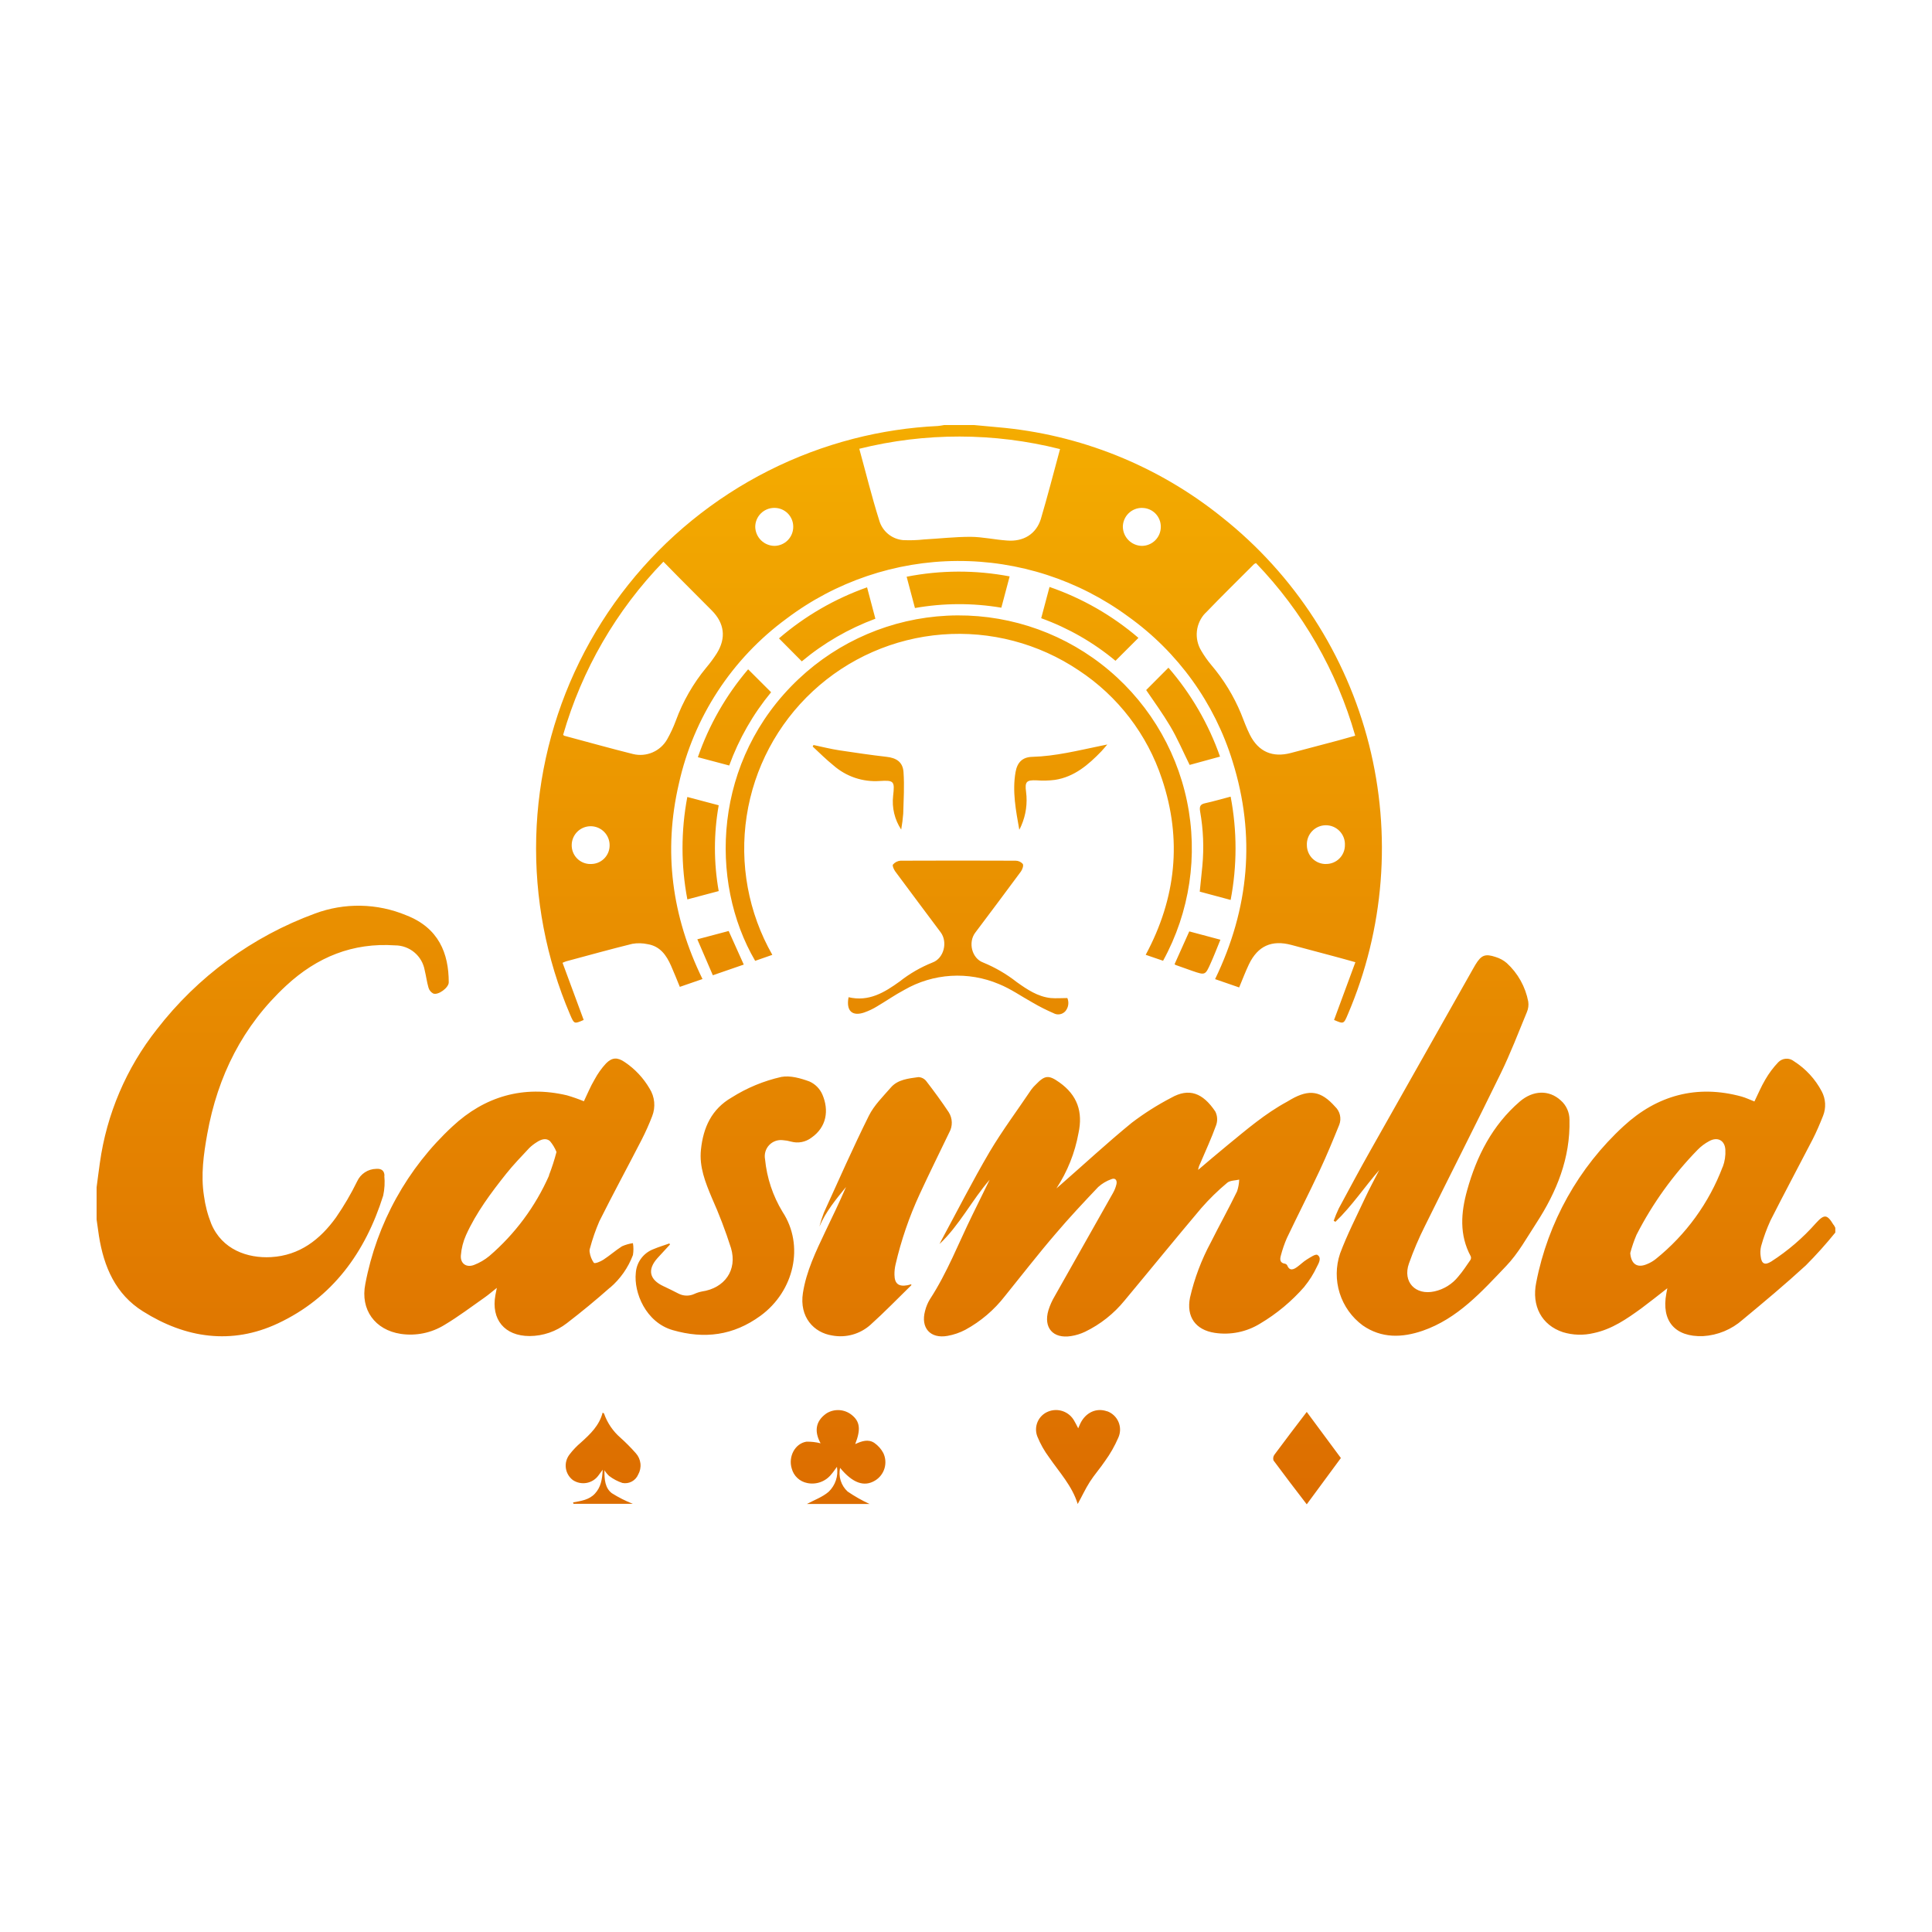 <svg width="500" height="500" viewBox="0 0 500 500" fill="none" xmlns="http://www.w3.org/2000/svg">
<g clip-path="url(#clip0_2_2)">
<path d="M226.299 373.44C224.718 372.364 223.018 372.945 221.329 373.73C222.814 369.922 222.555 367.888 220.447 366.199C219.536 365.457 218.417 365.018 217.245 364.94C216.073 364.863 214.906 365.153 213.906 365.769C210.904 367.856 210.775 370.621 212.367 373.526C211.169 373.219 209.935 373.078 208.699 373.106C205.729 373.579 203.954 377.001 204.901 380.056C205.148 381 205.658 381.855 206.373 382.519C207.087 383.184 207.976 383.632 208.935 383.811C210.087 384.047 211.281 383.956 212.384 383.549C213.486 383.142 214.453 382.436 215.175 381.508C215.659 380.97 216.047 380.357 216.606 379.615C216.798 380.785 216.703 381.984 216.328 383.108C215.953 384.233 215.31 385.249 214.454 386.07C212.841 387.458 210.678 388.222 208.817 389.233H225.051C223.067 388.318 221.163 387.239 219.36 386.005C218.53 385.244 217.913 384.278 217.571 383.204C217.229 382.13 217.175 380.985 217.413 379.884C220.64 383.8 223.621 384.886 226.45 383.176C227.631 382.467 228.506 381.344 228.904 380.025C229.301 378.706 229.194 377.287 228.602 376.043C228.051 375.005 227.262 374.113 226.299 373.44V373.44ZM233.228 214.689C233.472 213.329 233.648 211.958 233.755 210.58C233.862 206.986 234.078 203.361 233.83 199.821C233.647 197.196 231.969 196.142 229.419 195.862C225.342 195.4 221.275 194.787 217.23 194.184C214.982 193.84 212.765 193.28 210.538 192.807L210.323 193.205C212.088 194.84 213.798 196.562 215.702 198.089C217.327 199.515 219.217 200.605 221.265 201.298C223.313 201.99 225.477 202.271 227.633 202.124C231.399 201.876 231.571 202.188 231.141 205.954C230.788 209.02 231.527 212.113 233.228 214.689V214.689ZM301.005 248.643C307.925 236.037 310.115 221.374 307.181 207.296C304.247 193.218 296.382 180.651 285.003 171.858C273.624 163.066 259.479 158.626 245.117 159.338C230.754 160.051 217.118 165.869 206.665 175.744C184.503 196.648 183.406 228.105 195.434 248.664L199.877 247.115C193.676 236.225 191.338 223.559 193.242 211.173C195.146 198.787 201.179 187.408 210.364 178.882C219.548 170.357 231.345 165.186 243.838 164.208C256.331 163.23 268.788 166.503 279.187 173.496C289.314 180.164 296.894 190.054 300.704 201.564C305.986 217.282 304.373 232.473 296.508 247.104L301.005 248.643ZM151.056 263.963C151.056 263.963 151.12 263.898 151.056 263.963C149.227 259.025 147.419 254.119 145.59 249.17C145.902 249.022 146.221 248.893 146.548 248.783C152.239 247.255 157.919 245.673 163.632 244.264C164.952 244.035 166.304 244.064 167.613 244.35C170.84 244.877 172.465 247.212 173.67 249.945C174.444 251.698 175.154 253.495 175.94 255.399L181.803 253.376C173.852 237.121 171.625 220.284 175.692 202.812C179.488 185.665 189.392 170.484 203.556 160.102C216.273 150.511 231.744 145.278 247.671 145.179C263.599 145.08 279.134 150.121 291.968 159.553C304.846 168.756 314.342 181.937 318.993 197.067C325.018 216.335 323.297 235.13 314.464 253.398L320.693 255.55C321.565 253.473 322.307 251.483 323.221 249.568C325.524 244.791 329.128 243.188 334.227 244.555L345.276 247.502C347.03 247.965 348.772 248.46 350.773 249.019L345.254 263.963C347.75 265.038 347.75 265.039 348.826 262.5C358.261 240.448 360.181 215.906 354.29 192.656C348.4 169.406 335.025 148.739 316.228 133.84C299.612 120.472 279.384 112.365 258.133 110.559L252.087 110H244.341C243.803 110.086 243.265 110.215 242.738 110.247C235.354 110.598 228.025 111.704 220.866 113.55C205.59 117.492 191.345 124.689 179.109 134.648C166.873 144.608 156.933 157.094 149.971 171.252C143.009 185.409 139.189 200.905 138.773 216.676C138.357 232.448 141.354 248.123 147.559 262.629C148.592 265.039 148.603 265.038 151.056 263.963ZM343.167 223.608C342.523 223.617 341.884 223.498 341.286 223.258C340.688 223.018 340.143 222.663 339.683 222.212C339.223 221.761 338.857 221.223 338.606 220.63C338.354 220.037 338.223 219.4 338.218 218.756C338.184 218.091 338.285 217.425 338.515 216.8C338.745 216.174 339.099 215.602 339.557 215.118C340.014 214.633 340.565 214.247 341.176 213.981C341.787 213.716 342.446 213.577 343.112 213.573C343.778 213.57 344.439 213.701 345.053 213.96C345.667 214.219 346.222 214.599 346.685 215.079C347.147 215.558 347.508 216.127 347.745 216.749C347.982 217.372 348.09 218.037 348.062 218.702C348.068 219.347 347.945 219.986 347.701 220.582C347.457 221.179 347.097 221.721 346.641 222.176C346.186 222.632 345.644 222.992 345.047 223.236C344.451 223.48 343.812 223.603 343.167 223.597V223.608ZM311.968 158.66C316.099 154.357 320.36 150.193 324.566 145.976C324.714 145.873 324.873 145.786 325.039 145.718C337.132 158.283 345.954 173.625 350.73 190.397C349.224 190.817 347.772 191.236 346.309 191.634L334.109 194.862C329.343 196.131 325.696 194.571 323.469 190.16C322.587 188.407 321.909 186.524 321.177 184.684C319.276 180.096 316.665 175.834 313.442 172.054C312.489 170.912 311.632 169.692 310.881 168.407C309.96 166.89 309.564 165.112 309.757 163.347C309.949 161.583 310.719 159.931 311.947 158.649L311.968 158.66ZM295.615 131.452C296.254 131.458 296.885 131.59 297.472 131.84C298.06 132.091 298.592 132.455 299.038 132.912C299.484 133.369 299.835 133.91 300.071 134.503C300.307 135.096 300.424 135.73 300.414 136.369C300.411 137.671 299.892 138.919 298.97 139.838C298.048 140.758 296.799 141.275 295.497 141.274C294.196 141.244 292.958 140.71 292.043 139.785C291.128 138.86 290.608 137.616 290.591 136.315C290.598 135.666 290.733 135.025 290.989 134.428C291.244 133.832 291.615 133.292 292.08 132.839C292.545 132.386 293.095 132.029 293.698 131.79C294.301 131.55 294.945 131.431 295.594 131.441L295.615 131.452ZM274.335 116.229C272.646 122.458 271.108 128.451 269.354 134.368C268.139 138.176 264.911 140.242 260.608 139.887C257.456 139.672 254.314 138.951 251.162 138.929C247.16 138.929 243.168 139.381 239.166 139.607C237.348 139.809 235.517 139.867 233.69 139.779C232.26 139.647 230.903 139.082 229.802 138.159C228.701 137.237 227.907 136 227.526 134.615C225.622 128.59 224.115 122.437 222.383 116.143C239.436 111.895 257.274 111.921 274.314 116.218L274.335 116.229ZM152.766 223.608C152.121 223.606 151.482 223.474 150.889 223.22C150.295 222.967 149.758 222.597 149.31 222.133C148.862 221.668 148.511 221.119 148.279 220.517C148.046 219.915 147.937 219.272 147.957 218.627C147.986 217.326 148.53 216.089 149.47 215.19C149.936 214.744 150.484 214.395 151.085 214.161C151.686 213.928 152.326 213.815 152.97 213.829C153.615 213.843 154.25 213.984 154.84 214.243C155.429 214.503 155.962 214.876 156.408 215.342C156.853 215.807 157.203 216.356 157.436 216.957C157.67 217.557 157.783 218.198 157.769 218.842C157.762 219.488 157.626 220.125 157.367 220.717C157.109 221.309 156.735 221.842 156.266 222.286C155.797 222.73 155.243 223.074 154.639 223.3C154.034 223.525 153.389 223.626 152.745 223.597L152.766 223.608ZM200.361 131.441C201.005 131.431 201.645 131.55 202.243 131.79C202.842 132.03 203.386 132.387 203.845 132.839C204.303 133.292 204.667 133.832 204.915 134.426C205.163 135.021 205.29 135.66 205.288 136.304C205.303 137.606 204.8 138.861 203.89 139.793C202.981 140.725 201.738 141.257 200.436 141.274C199.134 141.261 197.888 140.744 196.959 139.831C196.03 138.918 195.491 137.681 195.455 136.379C195.452 135.075 195.967 133.822 196.887 132.896C197.807 131.97 199.056 131.447 200.361 131.441V131.441ZM171.679 145.352C173.11 146.815 174.444 148.192 175.8 149.548C178.597 152.366 181.401 155.181 184.213 157.993C187.494 161.285 187.967 165.115 185.525 169.053C184.699 170.35 183.786 171.59 182.793 172.764C179.404 176.863 176.737 181.509 174.907 186.503C174.287 188.174 173.535 189.792 172.658 191.344C171.801 192.845 170.479 194.028 168.893 194.714C167.306 195.401 165.539 195.555 163.858 195.152C157.898 193.668 152.024 192.011 146.053 190.419C145.967 190.419 145.902 190.3 145.741 190.171C150.585 173.327 159.501 157.935 171.701 145.352H171.679ZM223.696 262.015C224.823 261.622 225.905 261.11 226.923 260.488C229.312 259.078 231.592 257.475 234.035 256.184C237.72 254.057 241.847 252.814 246.094 252.55C250.341 252.287 254.59 253.012 258.51 254.667C261.608 255.915 264.384 257.895 267.342 259.53C269.049 260.524 270.812 261.415 272.625 262.198C273.131 262.489 273.723 262.592 274.297 262.489C274.872 262.387 275.392 262.086 275.766 261.639C276.137 261.174 276.376 260.618 276.458 260.03C276.539 259.441 276.46 258.841 276.229 258.293C274.701 258.293 273.313 258.411 271.925 258.293C268.547 257.927 265.826 256.077 263.147 254.173C260.496 252.091 257.571 250.386 254.454 249.105C251.495 248.03 250.506 243.898 252.378 241.392C256.337 236.12 260.307 230.848 264.212 225.545C264.588 225.017 264.943 224.038 264.707 223.597C264.474 223.33 264.186 223.115 263.863 222.969C263.54 222.822 263.189 222.747 262.835 222.747C252.901 222.704 242.971 222.704 233.045 222.747C232.67 222.775 232.304 222.878 231.97 223.05C231.635 223.222 231.339 223.459 231.098 223.748C230.882 224.038 231.324 225.017 231.689 225.523C235.584 230.795 239.521 236.023 243.437 241.273C245.331 243.791 244.298 248.051 241.286 249.116C238.247 250.334 235.399 251.982 232.83 254.011C228.903 256.841 224.869 259.315 219.608 258.078C218.93 261.607 220.533 263.113 223.717 262.015H223.696ZM337.584 332.967C338.87 331.398 339.954 329.674 340.811 327.835C341.295 326.899 342.113 325.511 340.94 324.769C340.456 324.468 339.079 325.425 338.197 325.963C337.315 326.501 336.572 327.265 335.733 327.867C334.894 328.47 333.797 329.104 333.141 327.491C333.082 327.381 333.001 327.285 332.903 327.209C332.804 327.133 332.691 327.079 332.57 327.05C331.182 326.856 331.215 325.898 331.494 324.898C331.894 323.365 332.412 321.865 333.044 320.412C335.841 314.548 338.789 308.771 341.543 302.897C343.372 299.003 345.007 295.022 346.61 291.063C346.909 290.269 346.966 289.403 346.775 288.576C346.584 287.749 346.152 286.998 345.534 286.415C341.909 282.327 338.875 281.8 334.109 284.522C333.764 284.715 333.442 284.931 333.087 285.124C327.417 288.19 322.565 292.375 317.605 296.431C315.066 298.508 312.571 300.649 310.075 302.768C310.153 302.216 310.324 301.682 310.58 301.187C311.99 297.873 313.517 294.592 314.733 291.203C314.94 290.627 315.028 290.016 314.991 289.405C314.954 288.795 314.793 288.199 314.518 287.653C311.29 282.844 307.74 281.466 303.082 284.113C299.512 285.972 296.107 288.131 292.904 290.568C286.568 295.743 280.543 301.326 274.389 306.706C274.066 306.996 273.733 307.276 273.399 307.555C276.245 303.222 278.188 298.359 279.112 293.258C280.317 287.706 278.779 283.403 274.185 280.132C271.388 278.142 270.419 278.239 268.053 280.692C267.616 281.098 267.22 281.544 266.869 282.026C263.254 287.405 259.403 292.558 256.111 298.099C251.689 305.63 247.741 313.408 243.588 321.079C243.437 321.369 243.287 321.66 243.147 321.95C248.354 317.044 251.517 310.6 256.121 305.318L251.678 314.376C248.074 321.703 245.148 329.373 240.651 336.259C240.084 337.194 239.664 338.209 239.403 339.271C238.22 343.639 240.748 346.522 245.213 345.726C246.819 345.441 248.371 344.911 249.817 344.155C253.796 341.989 257.283 339.022 260.059 335.441C264.416 330.062 268.666 324.554 273.184 319.304C276.713 315.14 280.457 311.16 284.212 307.2C285.198 306.311 286.349 305.624 287.6 305.178C288.612 304.748 289.15 305.425 288.945 306.426C288.759 307.246 288.451 308.033 288.031 308.76C283.01 317.654 277.99 326.544 272.969 335.43C272.283 336.578 271.734 337.802 271.334 339.077C269.989 343.607 272.517 346.511 277.165 345.78C278.436 345.584 279.672 345.203 280.833 344.65C284.781 342.737 288.262 339.983 291.032 336.581C297.67 328.62 304.211 320.562 310.903 312.644C312.956 310.297 315.19 308.113 317.584 306.114C318.326 305.479 319.65 305.533 320.704 305.285C320.663 306.314 320.479 307.332 320.155 308.309C318.004 312.752 315.572 317.098 313.356 321.531C310.936 326.025 309.126 330.823 307.977 335.796C306.976 340.756 309.375 344.177 314.367 344.941C318.426 345.556 322.571 344.718 326.072 342.574C330.404 340.007 334.298 336.764 337.605 332.967H337.584ZM286.492 365.242C283.717 364.252 280.909 365.575 279.553 368.469C279.392 368.824 279.241 369.179 279.037 369.642C278.66 368.932 278.381 368.308 278.015 367.716C277.378 366.55 276.332 365.661 275.079 365.22C273.825 364.779 272.453 364.817 271.226 365.328C270.01 365.825 269.039 366.781 268.523 367.99C268.008 369.198 267.989 370.561 268.472 371.783C269.25 373.698 270.27 375.505 271.506 377.162C274.196 381.067 277.488 384.585 278.908 389.233C279.984 387.296 280.887 385.317 282.049 383.499C283.211 381.68 284.76 379.938 285.976 378.119C287.335 376.242 288.486 374.222 289.408 372.095C289.701 371.457 289.858 370.766 289.87 370.065C289.881 369.363 289.746 368.667 289.474 368.02C289.202 367.374 288.798 366.791 288.289 366.309C287.779 365.827 287.175 365.456 286.514 365.22L286.492 365.242ZM474.516 316.991C472.859 314.226 472.117 314.183 469.976 316.528C466.589 320.368 462.686 323.721 458.378 326.49C456.743 327.512 455.882 327.082 455.667 325.167C455.525 324.283 455.561 323.379 455.775 322.51C456.408 320.229 457.221 318.002 458.206 315.85C461.757 308.825 465.5 301.864 469.104 294.882C470.116 292.903 470.987 290.848 471.805 288.782C472.212 287.765 472.392 286.67 472.333 285.576C472.273 284.481 471.976 283.413 471.461 282.445C469.787 279.269 467.314 276.584 464.285 274.656C463.694 274.18 462.945 273.943 462.188 273.993C461.431 274.043 460.72 274.376 460.197 274.925C458.911 276.276 457.792 277.775 456.861 279.39C455.786 281.198 454.968 283.166 454.043 285.06C452.816 284.586 451.784 284.081 450.697 283.78C439.121 280.617 428.847 283.478 420.24 291.396C408.554 302.113 400.613 316.295 397.583 331.859C396.313 338.002 399.003 342.95 404.49 344.769C407.068 345.551 409.809 345.632 412.429 345.005C417.174 344.015 421.036 341.315 424.845 338.55C426.996 336.947 429.148 335.237 431.504 333.397C431.386 334.032 431.31 334.398 431.246 334.763C429.912 341.864 433.462 346.038 440.724 345.791C444.523 345.567 448.138 344.075 450.987 341.552C456.528 336.958 462.058 332.343 467.351 327.48C470.038 324.78 472.584 321.944 474.979 318.981V317.754C474.849 317.464 474.699 317.227 474.537 316.969L474.516 316.991ZM445.845 301.929C442.308 311.303 436.324 319.558 428.513 325.834C427.817 326.391 427.041 326.841 426.211 327.168C423.683 328.244 422.123 327.103 421.908 324.285C422.336 322.674 422.879 321.095 423.532 319.562C427.673 311.472 433.008 304.052 439.358 297.55C440.225 296.665 441.223 295.918 442.316 295.334C444.468 294.129 446.394 295.087 446.523 297.572C446.604 299.061 446.381 300.551 445.866 301.95L445.845 301.929ZM406.179 289.783C406.181 288.838 405.982 287.905 405.594 287.044C405.206 286.183 404.639 285.415 403.93 284.791C400.897 282.004 396.744 282.123 393.29 285.103C386.201 291.235 382.145 299.207 379.692 308.05C378.089 313.795 377.626 319.583 380.628 325.135C380.685 325.285 380.708 325.446 380.695 325.606C380.682 325.766 380.633 325.921 380.552 326.06C379.541 327.523 378.562 329.029 377.411 330.363C375.851 332.322 373.662 333.683 371.214 334.215C366.287 335.29 362.963 331.74 364.63 327.007C365.799 323.696 367.175 320.462 368.751 317.324C375.259 304.124 381.951 291.009 388.395 277.776C390.902 272.623 392.968 267.244 395.152 261.94C395.524 261.077 395.647 260.126 395.507 259.197C394.775 255.369 392.828 251.879 389.955 249.245C389.127 248.534 388.16 248.003 387.115 247.685C384.35 246.749 383.36 247.169 381.833 249.665C381.575 250.084 381.338 250.515 381.09 250.956C372.254 266.577 363.429 282.202 354.614 297.83C351.838 302.757 349.17 307.728 346.492 312.709C345.989 313.76 345.544 314.837 345.158 315.936L345.609 316.205C349.859 312.128 353.14 307.19 356.949 302.811C355.711 305.232 354.41 307.62 353.259 310.084C351.042 314.839 348.632 319.53 346.804 324.425C345.69 327.743 345.657 331.328 346.708 334.666C347.76 338.004 349.842 340.923 352.656 343.004C357.519 346.393 362.834 346.232 368.17 344.403C377.26 341.261 383.479 334.258 389.815 327.62C392.903 324.392 395.13 320.336 397.594 316.549C402.865 308.438 406.426 299.734 406.179 289.783ZM177.887 232.763L185.999 230.612C184.697 223.267 184.697 215.751 185.999 208.407L177.876 206.255C176.219 215.014 176.223 224.006 177.887 232.763ZM329.805 376.495C329.656 376.704 329.558 376.946 329.519 377.2C329.479 377.454 329.5 377.713 329.579 377.958C332.42 381.81 335.335 385.607 338.186 389.319C341.08 385.403 344.06 381.347 347.019 377.334L338.186 365.403C335.389 369.061 332.57 372.762 329.805 376.495ZM285.051 194.421C285.492 193.958 285.89 193.452 286.568 192.678L284.836 193.033C278.972 194.238 273.163 195.712 267.127 195.873C264.653 195.938 263.276 197.25 262.824 199.811C261.942 204.813 262.91 209.741 263.792 214.732C263.988 214.384 264.165 214.025 264.319 213.657C265.508 210.916 265.932 207.905 265.546 204.942C265.18 202.253 265.696 201.844 268.278 201.952C269.86 202.074 271.45 202.034 273.023 201.833C278.026 201.059 281.673 197.928 285.051 194.421V194.421ZM238.015 309.04C240.5 303.661 243.104 298.4 245.664 293.086C246.12 292.28 246.347 291.366 246.322 290.441C246.298 289.516 246.022 288.616 245.525 287.835C243.685 285.071 241.727 282.402 239.704 279.777C239.461 279.471 239.155 279.22 238.805 279.044C238.456 278.868 238.073 278.769 237.682 278.755C235.1 279.121 232.303 279.358 230.495 281.51C228.483 283.823 226.192 286.071 224.858 288.761C220.759 297.002 217.047 305.436 213.228 313.817C212.775 315 212.387 316.206 212.066 317.432C213.734 313.516 216.369 310.374 218.951 307.19C217.262 311.106 215.412 314.925 213.572 318.766C211.162 323.865 208.688 328.932 207.795 334.613C206.827 340.842 210.603 344.898 215.39 345.629C217.136 345.953 218.932 345.873 220.642 345.396C222.352 344.918 223.93 344.056 225.256 342.875C228.914 339.594 232.324 336.054 235.842 332.622C235.842 332.622 235.842 332.472 235.842 332.364C235.498 332.45 235.164 332.558 234.831 332.622C232.561 333.031 231.517 332.224 231.485 329.911C231.47 329.021 231.564 328.132 231.765 327.265C233.217 320.991 235.311 314.884 238.015 309.04V309.04ZM157.876 333.257C160.533 330.983 162.572 328.074 163.804 324.801C163.972 323.782 163.972 322.743 163.804 321.724C162.825 321.866 161.869 322.141 160.964 322.542C159.286 323.618 157.801 324.941 156.144 326.017C155.402 326.501 153.993 327.093 153.681 326.813C153.11 325.992 152.742 325.049 152.605 324.059C152.543 323.716 152.572 323.364 152.691 323.037C153.326 320.657 154.135 318.327 155.111 316.065C158.651 308.976 162.438 302.004 166.063 294.957C167.078 292.974 167.986 290.937 168.785 288.857C169.242 287.697 169.418 286.446 169.301 285.205C169.183 283.963 168.774 282.768 168.107 281.714C166.505 278.965 164.298 276.618 161.652 274.85C159.813 273.591 158.425 273.613 156.844 275.205C155.676 276.472 154.675 277.882 153.863 279.401C152.788 281.198 152.024 283.123 151.109 285.006C149.671 284.415 148.202 283.901 146.709 283.468C135.413 280.81 125.44 283.758 117.134 291.482C105.417 302.31 97.495 316.621 94.542 332.3C93.219 338.927 97.038 344.198 103.73 345.21C107.646 345.79 111.642 344.971 115.015 342.897C118.63 340.745 121.997 338.184 125.44 335.775C126.43 335.086 127.344 334.279 128.581 333.3C128.398 334.182 128.302 334.667 128.216 335.14C127.043 341.477 130.593 345.748 137.027 345.769C140.535 345.761 143.94 344.588 146.709 342.434C150.518 339.508 154.24 336.442 157.833 333.257H157.876ZM142.105 304.21C138.572 312.229 133.285 319.354 126.634 325.059C125.455 326.034 124.125 326.812 122.697 327.362C120.695 328.136 119.092 327.007 119.275 324.876C119.418 323.059 119.873 321.279 120.62 319.616C123.256 313.795 127.075 308.707 131.023 303.736C132.874 301.412 134.961 299.272 136.984 297.098C137.555 296.547 138.182 296.056 138.856 295.635C139.931 294.914 141.244 294.398 142.309 295.291C143.028 296.14 143.606 297.099 144.02 298.131C143.484 300.186 142.831 302.209 142.062 304.188L142.105 304.21ZM308.601 251.279C311.893 252.408 311.925 252.419 313.324 249.278C314.206 247.32 314.97 245.318 315.841 243.199L307.783 241.047C306.481 243.952 305.255 246.696 303.975 249.536C304.104 249.633 304.179 249.719 304.265 249.74L308.601 251.279ZM99.501 304.317C99.501 303.069 98.802 302.37 97.35 302.499C96.309 302.518 95.295 302.83 94.425 303.402C93.555 303.973 92.864 304.779 92.433 305.727C90.842 308.974 89.012 312.099 86.957 315.076C82.837 320.799 77.544 324.919 70.153 325.339C64.042 325.683 57.479 323.392 54.682 316.732C53.746 314.39 53.106 311.939 52.778 309.438C51.95 304.059 52.692 298.744 53.639 293.462C56.328 278.476 62.816 265.49 74.08 255.066C82.062 247.675 91.293 243.92 102.234 244.662C104.07 244.66 105.847 245.307 107.253 246.488C108.658 247.669 109.601 249.309 109.916 251.117C110.281 252.602 110.464 254.14 110.895 255.614C110.989 255.934 111.145 256.232 111.356 256.491C111.567 256.75 111.827 256.964 112.121 257.12C113.401 257.637 116.134 255.614 116.134 254.237C116.134 246.706 113.53 240.144 105.16 236.884C97.615 233.731 89.152 233.57 81.492 236.432C65.318 242.365 51.147 252.743 40.61 266.373C32.692 276.388 27.592 288.336 25.839 300.982C25.538 303.08 25.28 305.178 25 307.286V315.603C25.204 317.023 25.387 318.432 25.602 319.842C26.872 327.846 29.906 334.957 37.017 339.389C48.023 346.318 59.922 348.114 71.896 342.509C86.054 335.882 94.553 324.113 99.168 309.427C99.534 307.743 99.632 306.011 99.459 304.296L99.501 304.317ZM202.513 313.612C200.004 309.477 198.459 304.829 197.994 300.014C197.869 299.368 197.898 298.701 198.08 298.068C198.261 297.435 198.59 296.854 199.039 296.372C199.488 295.891 200.045 295.522 200.663 295.297C201.282 295.072 201.945 294.996 202.599 295.076C203.327 295.123 204.049 295.249 204.75 295.452C205.639 295.695 206.571 295.732 207.476 295.558C208.38 295.385 209.233 295.006 209.968 294.452C213.949 291.708 214.594 287.33 212.819 283.231C212.16 281.741 210.972 280.548 209.484 279.885C207.203 279.046 204.514 278.282 202.222 278.702C197.668 279.727 193.324 281.524 189.377 284.016C184.137 287.039 182.007 291.805 181.405 297.518C180.931 301.993 182.534 305.963 184.213 309.976C186.111 314.219 187.77 318.565 189.183 322.994C190.872 328.717 187.526 333.376 181.652 334.236C180.977 334.369 180.319 334.582 179.694 334.871C179.04 335.174 178.325 335.321 177.604 335.3C176.883 335.28 176.177 335.092 175.541 334.753C174.283 334.107 173.003 333.472 171.712 332.87C168.043 331.17 167.483 328.567 170.162 325.586C171.238 324.414 172.314 323.252 173.39 322.079L173.239 321.8C171.851 322.294 170.442 322.714 169.097 323.284C167.833 323.765 166.732 324.599 165.926 325.685C165.119 326.772 164.641 328.067 164.546 329.416C163.998 334.484 167.107 342.23 174.121 344.241C182.287 346.587 189.775 345.662 196.822 340.519C205.547 334.139 208.236 322.316 202.513 313.612ZM160.555 372.063C158.636 370.398 157.182 368.262 156.338 365.866C156.338 365.769 156.123 365.704 155.961 365.586C155.101 368.943 152.734 371.17 150.345 373.321C149.246 374.244 148.254 375.287 147.387 376.43C147.004 376.922 146.723 377.484 146.561 378.086C146.398 378.687 146.357 379.314 146.441 379.932C146.524 380.549 146.729 381.143 147.045 381.68C147.361 382.217 147.781 382.685 148.28 383.058C149.329 383.747 150.604 384.003 151.837 383.773C153.071 383.542 154.168 382.842 154.896 381.82C155.197 381.433 155.477 381.046 155.972 380.357C155.865 382.907 155.488 384.897 153.971 386.543C152.454 388.189 150.367 388.437 148.312 388.824L148.42 389.19H163.783C161.885 388.446 160.062 387.524 158.339 386.436C156.607 385.112 156.392 382.939 156.435 380.497C156.768 381.04 157.174 381.536 157.64 381.971C158.677 382.765 159.841 383.38 161.082 383.789C161.904 383.948 162.755 383.821 163.495 383.43C164.235 383.039 164.818 382.406 165.149 381.637C165.648 380.765 165.857 379.756 165.747 378.757C165.637 377.757 165.213 376.819 164.536 376.075C163.288 374.661 161.959 373.321 160.555 372.063ZM226.547 160.123C225.826 157.401 225.116 154.744 224.395 152.001C216.042 154.951 208.311 159.431 201.598 165.212L207.505 171.161C213.179 166.421 219.623 162.688 226.558 160.123H226.547ZM259.145 157.272C259.876 154.55 260.586 151.893 261.296 149.171C252.486 147.495 243.436 147.524 234.637 149.257C235.379 152.011 236.068 154.636 236.789 157.358C244.184 156.05 251.75 156.021 259.155 157.272H259.145ZM199.554 179.144L193.616 173.216C187.897 179.917 183.485 187.632 180.609 195.959L188.72 198.111C191.227 191.216 194.895 184.802 199.565 179.144H199.554ZM192.486 249.633L188.581 240.94L180.469 243.091C181.835 246.254 183.137 249.267 184.482 252.397L192.486 249.633ZM294.626 165.083C287.856 159.276 280.048 154.804 271.614 151.904C270.871 154.69 270.172 157.283 269.462 159.994C276.461 162.523 282.966 166.251 288.687 171.011L294.626 165.083ZM296.627 178.584C298.778 181.726 300.93 184.717 302.834 187.912C304.738 191.107 306.169 194.518 307.88 197.96L315.744 195.809C312.784 187.365 308.254 179.557 302.393 172.796L296.627 178.584ZM310.483 230.752L318.488 232.903C320.177 224.072 320.177 215 318.488 206.169C316.164 206.771 314.077 207.395 311.957 207.858C310.645 208.127 310.365 208.665 310.591 210.01C311.413 214.653 311.609 219.386 311.172 224.081C310.968 226.233 310.731 228.46 310.494 230.752H310.483Z" fill="url(#paint0_linear_2_2)"/>
</g>
<defs>
<linearGradient id="paint0_linear_2_2" x1="250" y1="389.319" x2="250" y2="110" gradientUnits="userSpaceOnUse">
<stop stop-color="#DC6D00"/>
<stop offset="1" stop-color="#F4AC00"/>
</linearGradient>
<clipPath id="clip0_2_2">
<rect width="450" height="279.319" fill="white" transform="translate(25 110)"/>
</clipPath>
</defs>
</svg>
